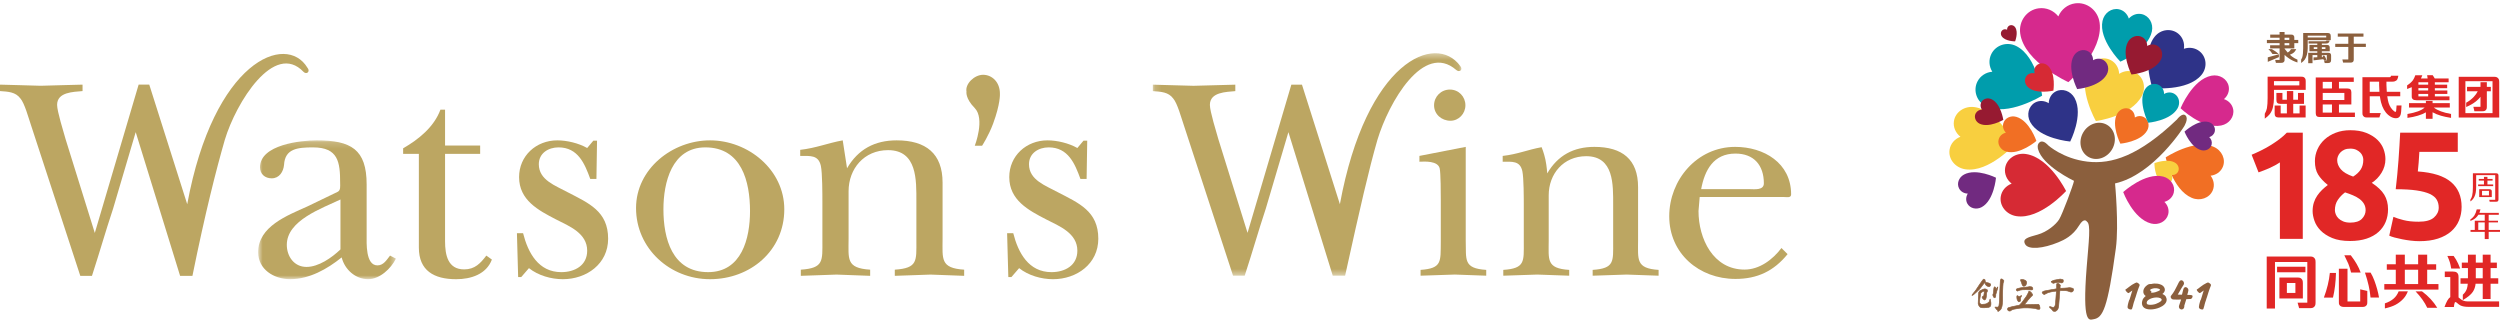 <svg width="395" height="51" viewBox="0 0 395 51" fill="none" xmlns="http://www.w3.org/2000/svg">
<path fill-rule="evenodd" clip-rule="evenodd" d="M268.783 29.884C269.339 26.892 270.726 24.265 274.203 24.265C277.119 24.265 278.69 26.11 278.69 28.965C278.69 30.113 277.164 29.884 276.423 29.884H268.783ZM281.47 39.188C280.079 41.028 277.996 42.594 275.636 42.594C270.681 42.594 268.364 37.716 268.364 33.34L268.553 31.127H281.841C282.302 31.127 282.998 31.312 282.998 30.714C282.998 25.738 278.69 23.207 274.153 23.207C268.137 23.207 263.74 28.412 263.74 34.168C263.74 40.064 268.462 44.07 274.203 44.07C277.672 44.07 280.266 42.824 282.439 40.154L281.47 39.188Z" fill="#BCA662"/>
<path fill-rule="evenodd" clip-rule="evenodd" d="M229.175 19.079C230.47 19.079 231.535 17.97 231.535 16.637C231.535 15.259 230.47 14.15 229.083 14.15C227.692 14.15 226.582 15.259 226.582 16.637C226.582 18.063 227.784 19.079 229.175 19.079ZM224.267 24.634V25.551C225.195 25.509 227.138 25.415 227.462 26.569C227.646 27.257 227.646 30.806 227.646 31.676V38.261C227.599 41.304 227.879 42.408 224.451 42.641V43.559C226.258 43.513 228.063 43.425 229.869 43.379C231.535 43.425 233.249 43.513 234.824 43.559V42.641C231.165 42.408 231.674 41.027 231.585 37.99V23.206L224.267 24.634Z" fill="#BCA662"/>
<path fill-rule="evenodd" clip-rule="evenodd" d="M258.816 29.563C258.816 25.184 256.318 23.207 251.918 23.207C248.631 23.207 246.133 24.543 244.463 27.395C244.463 27.395 244.4 26.275 244.171 25.198C243.943 24.133 243.575 23.256 243.575 23.256C241.308 23.67 239.835 24.36 237.424 24.636V25.553C238.907 25.553 240.158 25.374 240.528 27.031C240.759 28.089 240.759 31.314 240.759 32.604V38.264C240.759 41.306 240.99 42.41 237.519 42.642V43.561C239.323 43.514 241.086 43.427 242.891 43.381C244.555 43.427 246.269 43.514 247.934 43.561V42.642C244.278 42.41 244.696 41.028 244.696 37.992V30.854C244.696 27.488 247.009 24.679 250.622 24.679C255.019 24.679 254.879 29.194 254.879 32.366V38.264C254.879 41.306 255.114 42.41 251.64 42.642V43.561C253.449 43.514 255.205 43.427 257.015 43.381C258.677 43.427 260.392 43.514 262.059 43.561V42.642C258.446 42.41 258.816 41.028 258.816 37.992V29.563Z" fill="#BCA662"/>
<mask id="mask0_14205_3107" style="mask-type:alpha" maskUnits="userSpaceOnUse" x="182" y="8" width="49" height="36">
<path fill-rule="evenodd" clip-rule="evenodd" d="M182.147 8.408H230.901V43.56H182.147V8.408Z" fill="white"/>
</mask>
<g mask="url(#mask0_14205_3107)">
<path fill-rule="evenodd" clip-rule="evenodd" d="M211.703 32.264C215.887 9.547 226.84 5.153 230.699 10.402C231.224 11.007 230.618 11.516 230.09 11.057C224.937 6.564 219.414 16.175 217.631 22.1C216.266 26.842 214.957 32.54 212.526 43.56H210.576L203.569 20.878L199.998 32.955C198.699 36.892 198.046 39.304 196.663 43.56H194.822L187.012 19.679C186.656 18.662 186.03 16.31 185.36 15.553C184.602 14.535 183.441 14.492 182.147 14.397V13.378C184.288 13.421 186.432 13.515 188.574 13.556C190.759 13.515 192.989 13.421 195.18 13.378V14.397C193.75 14.535 191.162 14.535 191.162 16.575C191.162 17.601 192.188 20.878 192.501 21.993L197.112 36.791L204.032 13.378H205.711L211.703 32.264Z" fill="#BCA662"/>
</g>
<mask id="mask1_14205_3107" style="mask-type:alpha" maskUnits="userSpaceOnUse" x="40" y="22" width="23" height="23">
<path fill-rule="evenodd" clip-rule="evenodd" d="M40.786 22.174H62.553V44.112H40.786V22.174Z" fill="white"/>
</mask>
<g mask="url(#mask1_14205_3107)">
<path fill-rule="evenodd" clip-rule="evenodd" d="M48.533 32.632C45.413 34.038 40.786 35.779 40.786 39.848C40.786 42.563 43.272 44.112 45.852 44.112C48.873 44.112 51.696 42.514 53.985 40.671C54.472 42.608 56.174 44.112 58.172 44.112C59.974 44.112 61.773 42.463 62.553 40.863L61.629 40.383C61.093 41.057 60.608 41.931 59.634 41.931C57.734 41.931 57.93 38.346 57.93 37.136V29.146C57.93 23.576 55.446 22.174 50.039 22.174C47.561 22.174 41.082 22.848 41.082 26.431C41.082 27.5 41.861 28.176 42.93 28.176C44.148 28.176 44.782 27.108 44.878 26.047C45.024 23.477 47.023 23.286 49.456 23.286C53.448 23.286 53.742 25.611 53.742 28.903C53.742 29.436 53.841 30.065 53.353 30.307L48.533 32.632ZM53.792 39.408C52.426 40.719 50.334 42.174 48.432 42.174C46.438 42.174 45.316 40.474 45.316 38.685C45.316 34.813 50.871 32.923 53.792 31.517V39.408Z" fill="#BCA662"/>
</g>
<path fill-rule="evenodd" clip-rule="evenodd" d="M66.18 24.306V39.123C66.18 42.754 68.563 44.114 72.071 44.114C74.408 44.114 76.842 43.338 77.718 41.013L76.842 40.384C75.917 41.593 75.039 42.564 73.337 42.564C70.756 42.564 70.319 40.285 70.319 38.105V24.306H75.864V22.997H70.319V17.332H69.587C68.563 20.088 66.132 22.026 63.695 23.433V24.306H66.18Z" fill="#BCA662"/>
<path fill-rule="evenodd" clip-rule="evenodd" d="M83.574 42.366C85.033 43.529 87.079 44.113 88.928 44.113C92.679 44.113 96.085 41.692 96.085 37.719C96.085 33.362 93.017 32.102 89.661 30.357C87.807 29.34 85.133 28.47 85.133 25.949C85.133 24.204 86.64 23.286 88.246 23.286C91.315 23.286 92.386 25.852 93.262 28.276H94.236L94.333 22.222H93.75L92.775 23.386C91.413 22.611 89.561 22.176 88.054 22.176C84.692 22.176 82.016 24.64 82.016 27.981C82.016 31.618 85.033 33.215 87.857 34.671C89.95 35.736 92.775 36.847 92.775 39.609C92.775 41.933 90.828 42.998 88.682 42.998C85.082 42.998 83.427 39.947 82.647 36.847H81.675L81.867 43.774H82.355L83.574 42.366Z" fill="#BCA662"/>
<path fill-rule="evenodd" clip-rule="evenodd" d="M111.443 23.286C117.187 23.286 118.503 28.709 118.503 33.361C118.503 37.669 117.187 42.997 111.883 42.997C106.185 42.997 104.821 37.669 104.821 33.068C104.821 28.853 106.136 23.286 111.443 23.286ZM112.182 22.176C106.244 22.176 100.495 26.677 100.495 32.876C100.495 39.266 105.855 44.113 112.182 44.113C118.563 44.113 123.918 39.609 123.918 33.068C123.918 26.819 118.221 22.176 112.182 22.176Z" fill="#BCA662"/>
<path fill-rule="evenodd" clip-rule="evenodd" d="M148.927 28.854C148.927 24.256 146.296 22.176 141.672 22.176C138.215 22.176 135.585 23.578 133.833 26.584L133.15 22.176C130.767 22.612 128.965 23.386 126.433 23.676V24.64C127.991 24.64 129.306 24.45 129.694 26.197C129.938 27.311 129.938 30.693 129.938 32.053V38.009C129.938 41.207 130.182 42.366 126.529 42.608V43.581C128.428 43.529 130.277 43.436 132.178 43.384C133.929 43.436 135.732 43.529 137.485 43.581V42.608C133.639 42.366 134.076 40.915 134.076 37.719V30.212C134.076 26.677 136.51 23.723 140.308 23.723C144.934 23.723 144.788 28.471 144.788 31.808V38.009C144.788 41.207 145.034 42.366 141.378 42.608V43.581C143.278 43.529 145.128 43.436 147.029 43.384C148.781 43.436 150.581 43.529 152.337 43.581V42.608C148.538 42.366 148.927 40.915 148.927 37.719V28.854Z" fill="#BCA662"/>
<path fill-rule="evenodd" clip-rule="evenodd" d="M161.022 42.366C162.482 43.529 164.527 44.113 166.378 44.113C170.127 44.113 173.533 41.692 173.533 37.719C173.533 33.362 170.467 32.102 167.109 30.357C165.258 29.34 162.58 28.47 162.58 25.949C162.58 24.204 164.087 23.286 165.694 23.286C168.763 23.286 169.835 25.852 170.71 28.276H171.684L171.782 22.222H171.197L170.222 23.386C168.861 22.611 167.01 22.176 165.5 22.176C162.14 22.176 159.464 24.64 159.464 27.981C159.464 31.618 162.482 33.215 165.305 34.671C167.401 35.736 170.222 36.847 170.222 39.609C170.222 41.933 168.277 42.998 166.134 42.998C162.528 42.998 160.875 39.947 160.095 36.847H159.123L159.315 43.774H159.804L161.022 42.366Z" fill="#BCA662"/>
<path fill-rule="evenodd" clip-rule="evenodd" d="M154.017 23.021H155.173C155.173 23.021 156.215 21.419 156.914 19.529C158.076 16.383 157.985 14.865 157.985 14.865C158.019 12.956 156.72 11.816 155.332 11.816C153.944 11.816 152.472 13.256 152.703 14.468C152.703 14.468 152.486 15.522 153.993 17.059C155.676 18.761 154.017 23.021 154.017 23.021Z" fill="#BCA662"/>
<path fill-rule="evenodd" clip-rule="evenodd" d="M29.581 32.271C33.768 9.54 45.215 5.139 48.566 10.69C49.091 11.298 48.435 11.854 47.953 11.348C43.331 6.489 37.299 16.169 35.518 22.1C34.15 26.846 32.44 33.559 30.405 43.585H28.456L21.442 20.877L17.869 32.969C16.563 36.904 15.912 39.319 14.531 43.585H12.687L4.868 19.68C4.514 18.661 3.887 16.301 3.215 15.548C2.455 14.526 1.293 14.481 0 14.391V13.372C2.142 13.413 4.286 13.503 6.431 13.551C8.619 13.503 10.854 13.413 13.043 13.372V14.391C11.613 14.526 9.022 14.526 9.022 16.571C9.022 17.592 10.052 20.877 10.364 21.991L14.979 36.806L21.903 13.372H23.584L29.581 32.271Z" fill="#BCA662"/>
<g clip-path="url(#clip0_14205_3107)">
<path d="M355.756 24.45C356.226 24.257 356.714 24.035 357.225 23.784C357.734 23.535 358.232 23.26 358.718 22.962C359.204 22.664 359.668 22.349 360.114 22.018C360.559 21.687 360.958 21.336 361.315 20.965H363.839V37.741H360.223V25.661C359.737 25.984 359.196 26.278 358.597 26.544C357.999 26.81 357.416 27.041 356.85 27.234L355.757 24.45H355.756Z" fill="#E12726"/>
<path d="M377.31 33.061C377.31 33.787 377.184 34.454 376.934 35.061C376.683 35.667 376.307 36.196 375.805 36.648C375.302 37.101 374.676 37.453 373.924 37.703C373.171 37.953 372.302 38.078 371.315 38.078C370.182 38.078 369.24 37.921 368.487 37.606C367.735 37.291 367.128 36.898 366.666 36.43C366.205 35.961 365.877 35.448 365.684 34.89C365.49 34.333 365.393 33.82 365.393 33.351C365.393 32.883 365.458 32.422 365.586 32.018C365.716 31.614 365.893 31.246 366.12 30.915C366.346 30.584 366.602 30.28 366.884 30.006C367.167 29.732 367.471 29.473 367.794 29.23C367.098 28.665 366.584 28.11 366.252 27.562C365.921 27.014 365.755 26.313 365.755 25.458C365.755 24.814 365.889 24.193 366.156 23.596C366.423 22.999 366.799 22.481 367.285 22.037C367.771 21.594 368.357 21.239 369.045 20.973C369.733 20.707 370.498 20.574 371.338 20.574C372.325 20.574 373.171 20.715 373.875 20.997C374.579 21.279 375.157 21.638 375.611 22.073C376.063 22.508 376.391 22.995 376.594 23.535C376.796 24.076 376.897 24.61 376.897 25.142C376.897 25.916 376.691 26.637 376.278 27.306C375.866 27.974 375.352 28.502 374.738 28.89C375.66 29.488 376.319 30.114 376.716 30.768C377.112 31.423 377.31 32.186 377.31 33.058V33.061ZM368.912 33.208C368.912 33.402 368.957 33.617 369.046 33.852C369.134 34.087 369.277 34.3 369.472 34.495C369.665 34.689 369.917 34.851 370.224 34.98C370.532 35.109 370.904 35.174 371.341 35.174C372.182 35.174 372.798 34.971 373.186 34.568C373.575 34.164 373.768 33.71 373.768 33.209C373.768 32.837 373.683 32.506 373.514 32.214C373.343 31.922 373.113 31.669 372.822 31.45C372.531 31.231 372.187 31.038 371.791 30.868C371.394 30.698 370.969 30.54 370.517 30.395C370.063 30.735 369.683 31.131 369.375 31.585C369.068 32.038 368.914 32.58 368.914 33.211L368.912 33.208ZM373.402 25.244C373.402 25.067 373.365 24.878 373.292 24.677C373.219 24.475 373.098 24.286 372.928 24.109C372.757 23.933 372.543 23.784 372.285 23.662C372.026 23.542 371.711 23.482 371.338 23.482C370.966 23.482 370.675 23.538 370.416 23.65C370.158 23.764 369.943 23.912 369.773 24.097C369.604 24.282 369.478 24.479 369.397 24.689C369.316 24.898 369.275 25.099 369.275 25.292C369.275 25.808 369.465 26.29 369.845 26.741C370.226 27.192 370.877 27.578 371.799 27.9C372.316 27.578 372.713 27.207 372.987 26.79C373.262 26.371 373.4 25.857 373.4 25.245L373.402 25.244Z" fill="#E12726"/>
<path d="M385.319 32.8C385.319 32.332 385.214 31.917 385.004 31.554C384.794 31.191 384.43 30.888 383.911 30.647C383.393 30.405 382.698 30.219 381.824 30.09C380.951 29.961 379.85 29.897 378.523 29.897C378.701 28.396 378.847 26.871 378.961 25.322C379.073 23.773 379.162 22.321 379.227 20.965H388.329V23.991H382.261C382.229 24.572 382.192 25.133 382.151 25.673C382.111 26.215 382.066 26.686 382.017 27.09C384.38 27.252 386.123 27.804 387.248 28.748C388.373 29.692 388.935 31.003 388.935 32.682C388.935 33.457 388.797 34.175 388.522 34.837C388.248 35.498 387.835 36.071 387.285 36.556C386.735 37.041 386.044 37.419 385.21 37.694C384.376 37.968 383.401 38.106 382.285 38.106C381.848 38.106 381.391 38.078 380.914 38.021C380.436 37.964 379.976 37.891 379.531 37.803C379.085 37.714 378.684 37.623 378.33 37.525C377.974 37.428 377.699 37.332 377.504 37.235L378.159 34.258C378.564 34.436 379.097 34.609 379.761 34.777C380.424 34.947 381.217 35.031 382.139 35.031C383.256 35.031 384.064 34.81 384.567 34.365C385.068 33.921 385.319 33.401 385.319 32.804V32.8Z" fill="#E12726"/>
<path d="M358.141 40.527H364.945C365.155 40.527 365.306 40.545 365.4 40.581C365.591 40.66 365.726 40.795 365.804 40.985C365.841 41.08 365.859 41.228 365.859 41.435V47.781C365.859 47.987 365.841 48.136 365.804 48.231C365.726 48.421 365.591 48.556 365.4 48.635C365.306 48.671 365.153 48.689 364.945 48.689H363.261L363.02 47.822H364.554V41.394H359.447V48.744H358.141V40.527ZM359.779 43.015V42.148H364.257V43.015H359.779ZM360.147 47.155V43.849H362.974C363.174 43.849 363.32 43.867 363.411 43.903C363.594 43.981 363.722 44.117 363.798 44.307C363.835 44.401 363.852 44.551 363.852 44.757V47.153H360.147V47.155ZM361.326 46.288H362.673V44.717H361.326V46.288Z" fill="#E12726"/>
<path d="M367.174 47.018C367.677 45.675 367.992 44.376 368.116 43.123H369.085C369.046 44.573 368.888 45.87 368.612 47.018H367.174ZM369.54 42.461H370.906V47.631H372.914V45.711L374.033 45.974V47.741C374.033 47.916 374.016 48.042 373.979 48.117C373.906 48.278 373.78 48.39 373.602 48.454C373.516 48.483 373.376 48.5 373.178 48.5H370.401C370.101 48.5 369.883 48.439 369.746 48.319C369.646 48.231 369.582 48.126 369.555 48.001C369.546 47.962 369.542 47.876 369.542 47.742V42.462L369.54 42.461ZM371.421 40.331C372.158 41.279 372.678 42.188 372.982 43.059H371.471C371.329 42.487 371.18 42.015 371.025 41.643C370.986 41.54 370.778 41.102 370.401 40.33H371.421V40.331ZM374.543 47.009C374.448 45.838 374.155 44.524 373.664 43.069H374.552C374.77 43.426 374.97 43.848 375.153 44.335C375.496 45.259 375.741 46.15 375.885 47.009H374.543Z" fill="#E12726"/>
<path d="M378.534 44.886V42.62H377.114V41.753H378.534V40.236H379.963V41.753H382.066V40.236H383.495V41.753H384.916V42.62H383.495V44.886H385.276V45.752H376.72V44.886H378.535H378.534ZM376.813 48.731V47.932C377.378 47.744 377.843 47.49 378.21 47.169C378.541 46.881 378.801 46.502 378.989 46.029H380.445C380.257 46.492 380.031 46.869 379.767 47.16C379.412 47.559 378.985 47.891 378.484 48.159C378.068 48.38 377.512 48.571 376.813 48.731ZM379.963 44.886H382.066V42.62H379.963V44.886ZM382.68 46.035C383.703 46.803 384.505 47.67 385.088 48.635H383.504C383.103 47.767 382.488 46.903 381.66 46.043L382.679 46.033L382.68 46.035Z" fill="#E12726"/>
<path d="M387.145 46.943V43.773H386.276V42.906H387.569C387.833 42.906 388.029 42.954 388.156 43.047C388.256 43.122 388.329 43.21 388.374 43.31C388.426 43.419 388.451 43.587 388.451 43.814V46.996C388.478 47.018 388.604 47.117 388.829 47.292C389.108 47.51 389.45 47.619 389.858 47.619H394.86V48.486H390.077C389.503 48.486 389.069 48.413 388.771 48.269C388.625 48.198 388.427 48.055 388.175 47.838C388.09 47.762 388.022 47.724 387.971 47.724C387.907 47.724 387.861 47.766 387.834 47.851C387.773 48.042 387.735 48.258 387.72 48.501H386.232C386.536 47.654 386.84 47.134 387.148 46.944L387.145 46.943ZM387.673 40.437C387.942 40.803 388.178 41.201 388.378 41.63C388.451 41.788 388.561 42.053 388.706 42.424H387.286C387.225 42.022 387.153 41.688 387.072 41.425C386.996 41.177 386.866 40.847 386.681 40.435H387.673V40.437ZM392.269 44.832H391.145C391.097 45.322 390.949 45.749 390.704 46.112C390.422 46.536 389.896 46.972 389.124 47.419V46.566C389.452 46.269 389.668 45.943 389.775 45.59C389.842 45.375 389.886 45.122 389.908 44.832H388.761V43.965H389.935V42.358H388.966V41.491H389.935V40.242H391.178V41.491H392.27V40.242H393.513V41.491H394.505V42.358H393.513V43.965H394.723V44.832H393.513V47.238H392.27V44.832H392.269ZM392.269 43.965V42.358H391.176V43.965H392.269Z" fill="#E12726"/>
<path d="M393.369 31.873H394.402C394.652 31.873 394.759 31.764 394.759 31.506V27.795C394.759 27.657 394.743 27.598 394.732 27.574C394.697 27.487 394.639 27.432 394.552 27.398C394.521 27.386 394.457 27.371 394.323 27.371H390.717V29.629C390.717 30.134 390.678 30.565 390.602 30.908C390.55 31.133 390.456 31.346 390.32 31.54V31.83C390.426 31.753 390.511 31.684 390.575 31.625C390.709 31.5 390.831 31.333 390.935 31.128C391.039 30.924 391.115 30.692 391.162 30.439C391.21 30.183 391.234 29.863 391.234 29.487V27.672H394.244V31.573H393.3L393.37 31.874L393.369 31.873ZM391.715 31.141H393.702V30.287C393.702 30.153 393.684 30.102 393.678 30.085C393.643 30.004 393.584 29.952 393.498 29.919C393.467 29.907 393.402 29.893 393.265 29.893H391.716V31.141H391.715ZM393.255 30.877H392.16V30.157H393.255V30.877ZM391.544 29.413H393.923V29.149H393.016V28.535H393.828V28.272H393.016V27.944H392.465V28.272H391.644V28.535H392.465V29.149H391.544V29.413Z" fill="#E12726"/>
<path d="M392.587 37.772H393.211V36.631H395V36.33H393.211V35.138H394.684V34.874H393.211V33.935H394.81V33.635H391.742L391.79 33.501C391.837 33.368 391.879 33.227 391.916 33.084H391.323C391.24 33.459 391.12 33.775 390.964 34.023C390.808 34.272 390.588 34.492 390.312 34.676V34.901C390.669 34.781 390.957 34.622 391.168 34.429C391.316 34.295 391.445 34.144 391.552 33.979L391.581 33.933H392.589V34.873H391.015V36.329H390.343V36.63H392.589V37.771L392.587 37.772ZM392.587 36.331H391.568V35.139H392.587V36.331Z" fill="#E12726"/>
<path d="M359.288 14.197V15.515C359.288 15.951 359.231 16.43 359.119 16.951C359.031 17.355 358.86 17.721 358.607 18.049C358.447 18.256 358.19 18.49 357.834 18.749V17.978C358.018 17.648 358.132 17.353 358.176 17.094C358.248 16.693 358.283 16.157 358.283 15.486V12.115H363.565C363.731 12.115 363.853 12.131 363.929 12.162C364.083 12.223 364.193 12.333 364.256 12.489C364.286 12.565 364.301 12.686 364.301 12.852V14.196H359.289L359.288 14.197ZM359.288 13.497H363.295V12.817H359.288V13.497ZM362.331 16.407V17.915H363.336V16.67H364.289V18.564H360.027C359.809 18.564 359.649 18.516 359.549 18.417C359.446 18.319 359.395 18.165 359.395 17.955V16.671H360.348V17.916H361.327V16.408H360.278C360.066 16.408 359.912 16.359 359.815 16.261C359.718 16.163 359.671 16.008 359.671 15.799V14.68H360.624V15.758H361.327V14.393H362.331V15.758H363.083V14.68H364.036V16.408H362.331V16.407Z" fill="#E12726"/>
<path d="M369.556 17.79H372.077V18.491H366.502C366.288 18.491 366.133 18.442 366.035 18.344C365.938 18.245 365.888 18.09 365.888 17.878V12.236H371.897V12.937H369.556V13.98H370.899C371.113 13.98 371.269 14.028 371.366 14.127C371.464 14.225 371.514 14.379 371.514 14.593V16.505H369.556V17.789V17.79ZM366.991 13.98H368.452V12.937H366.991V13.98ZM366.991 15.804H370.409V14.68H366.991V15.804ZM368.452 17.79V16.506H366.991V17.79H368.452Z" fill="#E12726"/>
<path d="M374.418 15.21V17.864H376.163L375.943 18.564L374.033 18.561C373.869 18.561 373.748 18.548 373.674 18.525C373.599 18.502 373.524 18.455 373.448 18.384C373.357 18.296 373.299 18.192 373.275 18.072C373.268 18.035 373.264 17.953 373.264 17.826V12.202H377.543C377.676 12.202 377.753 12.125 377.775 11.971L378.937 11.967C378.891 12.25 378.833 12.447 378.764 12.558C378.679 12.696 378.537 12.796 378.34 12.859C378.255 12.889 378.112 12.904 377.914 12.904H377.057V13.444C377.057 13.703 377.076 14.059 377.113 14.508H379.239V15.209H377.186C377.257 15.699 377.33 16.058 377.406 16.288C377.588 16.831 377.868 17.253 378.246 17.555C378.351 17.638 378.428 17.679 378.477 17.679C378.529 17.679 378.566 17.627 378.591 17.525C378.611 17.446 378.634 17.157 378.661 16.659H379.441C379.417 17.436 379.364 17.938 379.283 18.168C379.159 18.511 378.917 18.682 378.554 18.682C378.149 18.682 377.745 18.508 377.34 18.161C376.802 17.694 376.422 17.024 376.199 16.153C376.132 15.886 376.073 15.572 376.019 15.209H374.417L374.418 15.21ZM374.418 14.509H375.95C375.917 14.115 375.902 13.756 375.902 13.431V12.905H374.418V14.509Z" fill="#E12726"/>
<path d="M384.707 13.927V14.294H386.68V14.845H384.707V15.234H387.018V15.837H381.797C381.54 15.837 381.35 15.787 381.23 15.687C381.144 15.611 381.089 15.522 381.064 15.419C381.058 15.387 381.054 15.315 381.054 15.203V13.772C380.857 13.865 380.615 13.961 380.325 14.062V13.494C380.754 13.207 381.063 12.929 381.253 12.661C381.388 12.462 381.508 12.207 381.617 11.894H382.724C382.652 12.095 382.583 12.264 382.514 12.4H383.566C383.554 12.253 383.528 12.08 383.489 11.883H384.372C384.531 12.12 384.638 12.293 384.693 12.4H386.882V13.002H384.706V13.38H386.653V13.931H384.706L384.707 13.927ZM384.347 17.736V18.772H383.291V17.749C382.587 18.159 381.615 18.452 380.377 18.626V18.007C381.697 17.789 382.601 17.452 383.088 16.994H380.623V16.293H383.291V15.945H384.347V16.293H387.071V16.994H384.546C385.133 17.457 386.04 17.795 387.266 18.007V18.626C386.596 18.516 386.065 18.402 385.673 18.285C385.15 18.131 384.709 17.948 384.347 17.738V17.736ZM383.651 13.376V12.998H382.109V13.376H383.651ZM383.651 13.927H382.109V14.294H383.651V13.927ZM383.651 15.233V14.844H382.109V15.233H383.651Z" fill="#E12726"/>
<path d="M394.876 18.573H388.477V12.131H394.023C394.217 12.131 394.357 12.15 394.447 12.186C394.625 12.259 394.753 12.386 394.826 12.564C394.86 12.652 394.877 12.793 394.877 12.987V18.573H394.876ZM393.82 17.872V12.833H389.533V17.872H393.82ZM391.917 15.299C391.7 15.567 391.456 15.812 391.184 16.029C390.759 16.364 390.25 16.657 389.657 16.907V16.228C390.12 15.971 390.523 15.661 390.865 15.296C391.133 15.012 391.338 14.721 391.483 14.422H389.791V13.722H391.918V12.991H392.922V13.722H393.552V14.422H392.922V16.845C392.922 17.011 392.908 17.133 392.878 17.208C392.814 17.362 392.704 17.471 392.55 17.535C392.474 17.565 392.352 17.579 392.186 17.579H390.953L390.794 16.879H391.917V15.3V15.299Z" fill="#E12726"/>
<path d="M325.224 38.283C326.138 37.904 327.496 37.276 328.499 35.624C329.321 34.27 329.738 35.023 329.738 35.023C330.385 35.422 330.022 38.091 329.693 42.241C328.972 51.342 330.097 50.543 330.783 50.437C332.268 50.209 333.009 48.718 334.303 39.251C334.804 35.59 334.177 28.982 334.177 28.982C340.322 27.598 345.093 19.97 345.093 19.97C345.093 19.97 345.837 18.788 345.325 18.254C344.814 17.719 343.955 18.884 343.955 18.884C337.982 24.603 333.648 25.998 329.797 25.537C325.947 25.077 323.607 22.954 323.607 22.954C323.607 22.954 322.904 22.102 322.334 22.433C321.764 22.764 322.006 23.554 322.006 23.554C322.697 26.21 327.691 28.573 327.691 28.573C327.614 29.145 325.851 33.855 325.346 34.664C324.841 35.473 323.448 36.648 321.947 37.068C320.445 37.488 319.468 37.704 319.984 38.602C320.5 39.5 322.829 39.277 325.222 38.283H325.224Z" fill="#8B5F3D"/>
<path d="M333.73 23.559C334.531 22.153 334.152 20.429 332.883 19.709C331.613 18.989 329.934 19.546 329.133 20.952C328.331 22.358 328.711 24.082 329.98 24.802C331.249 25.521 332.928 24.965 333.73 23.559Z" fill="#8B5F3D"/>
<path d="M338.412 15.15C336.755 18.384 331.154 19.131 331.154 19.131C331.154 19.131 328.245 14.044 329.902 10.81C330.609 9.431 332.209 8.84 333.479 9.487C334.306 9.908 334.788 10.753 334.828 11.671C335.599 11.166 336.567 11.061 337.394 11.484C338.664 12.131 339.12 13.771 338.413 15.15H338.412Z" fill="#F8CF3F"/>
<path d="M347.836 11.834C345.614 14.505 340.076 13.907 340.076 13.907C340.076 13.907 338.257 8.419 340.479 5.747C341.427 4.609 343.081 4.421 344.179 5.33C344.894 5.921 345.194 6.833 345.056 7.71C345.896 7.412 346.849 7.539 347.563 8.13C348.661 9.039 348.783 10.696 347.836 11.834Z" fill="#2E3388"/>
<path d="M310.306 27.584C312.27 26.52 315.366 28.08 315.366 28.08C315.366 28.08 315.071 31.664 313.107 32.728C312.269 33.182 311.253 32.928 310.835 32.161C310.563 31.661 310.613 31.067 310.911 30.588C310.345 30.577 309.818 30.295 309.546 29.795C309.128 29.028 309.468 28.04 310.306 27.586V27.584Z" fill="#712A80"/>
<path d="M346.299 31.261C343.219 29.947 342.178 24.866 342.178 24.866C342.178 24.866 346.675 21.882 349.755 23.195C351.068 23.756 351.714 25.183 351.198 26.386C350.862 27.171 350.115 27.665 349.273 27.76C349.786 28.432 349.944 29.312 349.607 30.097C349.092 31.3 347.61 31.821 346.297 31.261H346.299Z" fill="#F16F24"/>
<path d="M350.937 19.831C347.931 20.414 344.529 17.103 344.529 17.103C344.529 17.103 346.396 12.543 349.402 11.96C350.684 11.711 351.906 12.461 352.135 13.635C352.284 14.401 351.974 15.157 351.385 15.66C352.119 15.905 352.691 16.491 352.84 17.256C353.069 18.43 352.217 19.582 350.935 19.831H350.937Z" fill="#D6298D"/>
<path d="M327.795 15.503C329.235 18.173 327.091 22.363 327.091 22.363C327.091 22.363 322.21 21.942 320.769 19.272C320.156 18.134 320.508 16.758 321.556 16.195C322.238 15.829 323.049 15.899 323.7 16.307C323.718 15.54 324.105 14.827 324.789 14.461C325.837 13.899 327.182 14.365 327.795 15.502V15.503Z" fill="#2E3388"/>
<path d="M340 4.964C339.367 7.929 335.016 9.742 335.016 9.742C335.016 9.742 331.564 6.272 332.196 3.308C332.466 2.044 333.626 1.221 334.79 1.468C335.548 1.628 336.121 2.205 336.353 2.935C336.863 2.362 337.621 2.067 338.379 2.228C339.543 2.475 340.268 3.698 339.998 4.962L340 4.964Z" fill="#009DAC"/>
<path d="M318.562 7.27C321.972 8.982 322.653 15.116 322.653 15.116C322.653 15.116 317.176 18.49 313.766 16.778C312.312 16.049 311.715 14.309 312.431 12.89C312.897 11.967 313.806 11.408 314.785 11.332C314.264 10.503 314.172 9.441 314.638 8.518C315.354 7.1 317.11 6.542 318.564 7.272L318.562 7.27Z" fill="#009DAC"/>
<path d="M331.739 3.582C332.359 8.131 326.808 12.978 326.808 12.978C326.808 12.978 319.813 9.833 319.193 5.282C318.929 3.343 320.23 1.567 322.102 1.314C323.322 1.149 324.482 1.671 325.215 2.591C325.675 1.509 326.654 0.696 327.872 0.53C329.745 0.277 331.473 1.642 331.737 3.581L331.739 3.582Z" fill="#D6298D"/>
<path d="M320.106 24.335C323.856 24.905 326.439 30.181 326.439 30.181C326.439 30.181 322.356 34.723 318.606 34.153C317.007 33.91 315.894 32.528 316.119 31.062C316.265 30.108 316.943 29.356 317.839 29.014C317.085 28.421 316.663 27.502 316.809 26.547C317.032 25.082 318.508 24.093 320.107 24.335H320.106Z" fill="#D62A34"/>
<path d="M341.547 28.851C340.369 28.014 340.4 25.776 340.4 25.776C340.4 25.776 342.572 24.931 343.75 25.768C344.252 26.125 344.391 26.787 344.064 27.246C343.85 27.546 343.49 27.685 343.126 27.648C343.28 27.979 343.265 28.364 343.051 28.663C342.722 29.124 342.051 29.206 341.548 28.85L341.547 28.851Z" fill="#F8CF3F"/>
<path d="M347.832 23.736C346.131 23.328 345.15 20.795 345.15 20.795C345.15 20.795 347.208 18.86 348.91 19.267C349.635 19.442 350.093 20.122 349.932 20.789C349.828 21.224 349.485 21.544 349.06 21.667C349.384 21.969 349.541 22.41 349.436 22.844C349.275 23.512 348.558 23.91 347.832 23.736Z" fill="#712A80"/>
<path d="M312.017 16.929C315.767 17.499 318.35 22.774 318.35 22.774C318.35 22.774 314.267 27.317 310.517 26.747C308.918 26.504 307.805 25.121 308.03 23.656C308.176 22.702 308.854 21.95 309.75 21.608C308.996 21.015 308.574 20.096 308.72 19.141C308.944 17.676 310.419 16.687 312.018 16.929H312.017Z" fill="#F8CF3F"/>
<path d="M323.591 10.408C324.865 11.625 324.434 14.322 324.434 14.322C324.434 14.322 321.663 14.962 320.389 13.745C319.846 13.226 319.793 12.404 320.27 11.906C320.581 11.582 321.041 11.476 321.473 11.584C321.346 11.158 321.431 10.695 321.743 10.37C322.221 9.872 323.046 9.89 323.591 10.408Z" fill="#D62A34"/>
<path d="M314.694 15.689C316.163 16.423 316.521 18.943 316.521 18.943C316.521 18.943 314.229 20.27 312.76 19.536C312.133 19.223 311.861 18.504 312.149 17.93C312.337 17.556 312.718 17.336 313.133 17.316C312.902 16.971 312.852 16.535 313.04 16.161C313.328 15.587 314.069 15.377 314.696 15.69L314.694 15.689Z" fill="#961A31"/>
<path d="M339.247 20.629C338.219 22.422 335.019 22.7 335.019 22.7C335.019 22.7 333.5 19.734 334.528 17.94C334.965 17.176 335.89 16.882 336.595 17.283C337.054 17.545 337.304 18.036 337.304 18.559C337.755 18.293 338.307 18.258 338.766 18.52C339.47 18.921 339.686 19.865 339.248 20.629H339.247Z" fill="#F16F24"/>
<path d="M318.576 18.462C320.672 19.066 321.749 22.268 321.749 22.268C321.749 22.268 319.08 24.554 316.984 23.948C316.09 23.69 315.56 22.818 315.797 21.999C315.951 21.466 316.395 21.088 316.931 20.96C316.545 20.565 316.373 20.009 316.529 19.476C316.766 18.657 317.682 18.202 318.576 18.462Z" fill="#F16F24"/>
<path d="M332.849 11.795C331.717 13.77 328.192 14.075 328.192 14.075C328.192 14.075 326.52 10.808 327.65 8.832C328.132 7.99 329.151 7.666 329.927 8.108C330.432 8.396 330.71 8.939 330.708 9.514C331.205 9.221 331.814 9.183 332.319 9.471C333.095 9.912 333.332 10.952 332.85 11.795H332.849Z" fill="#712A80"/>
<path d="M339.873 35.314C337.04 34.59 335.464 30.345 335.464 30.345C335.464 30.345 338.946 27.173 341.779 27.896C342.987 28.206 343.734 29.351 343.45 30.458C343.264 31.179 342.686 31.704 341.973 31.899C342.505 32.411 342.759 33.149 342.574 33.87C342.29 34.978 341.082 35.623 339.875 35.314H339.873Z" fill="#D6298D"/>
<path d="M318.405 4.323C318.944 5.132 318.386 6.534 318.386 6.534C318.386 6.534 316.816 6.545 316.276 5.736C316.045 5.391 316.117 4.94 316.434 4.73C316.641 4.592 316.901 4.591 317.122 4.701C317.104 4.456 317.207 4.217 317.414 4.08C317.732 3.87 318.175 3.978 318.405 4.323Z" fill="#961A31"/>
<path d="M344.054 17.12C342.928 19.088 339.416 19.392 339.416 19.392C339.416 19.392 337.751 16.137 338.877 14.17C339.358 13.331 340.372 13.009 341.144 13.449C341.647 13.735 341.922 14.275 341.921 14.849C342.415 14.556 343.021 14.52 343.525 14.806C344.298 15.246 344.533 16.282 344.054 17.12Z" fill="#009DAC"/>
<path d="M341.375 9.518C340.257 11.471 336.771 11.773 336.771 11.773C336.771 11.773 335.118 8.543 336.236 6.589C336.712 5.756 337.72 5.436 338.486 5.874C338.985 6.159 339.259 6.695 339.258 7.263C339.748 6.973 340.35 6.935 340.85 7.22C341.616 7.657 341.851 8.685 341.375 9.517V9.518Z" fill="#961A31"/>
<path d="M313.541 44.139C313.57 44.17 313.596 44.191 313.617 44.199C313.639 44.207 313.648 44.25 313.648 44.328C313.648 44.407 313.658 44.459 313.678 44.486C313.697 44.513 313.709 44.544 313.713 44.577C313.716 44.611 313.774 44.632 313.888 44.644C314.086 44.671 314.244 44.715 314.362 44.774C314.48 44.833 314.535 44.897 314.53 44.968C314.526 45.028 314.504 45.089 314.466 45.151C314.428 45.213 314.385 45.255 314.336 45.274C314.291 45.294 314.26 45.303 314.243 45.303C314.225 45.303 314.187 45.29 314.13 45.261C314.059 45.23 314.01 45.21 313.987 45.202C313.884 45.155 313.819 45.105 313.792 45.049C313.774 45.018 313.745 44.977 313.701 44.927C313.673 44.887 313.655 44.846 313.648 44.801C313.642 44.756 313.654 44.72 313.684 44.692C313.684 44.675 313.667 44.669 313.632 44.669C313.585 44.669 313.546 44.693 313.514 44.742C313.483 44.79 313.46 44.815 313.444 44.815C313.428 44.815 313.42 44.825 313.418 44.847C313.417 44.868 313.393 44.898 313.347 44.935C313.301 44.972 313.259 45.025 313.221 45.094C313.183 45.163 313.138 45.222 313.087 45.274C313.035 45.325 312.991 45.386 312.95 45.456C312.913 45.518 312.855 45.591 312.771 45.673C312.689 45.756 312.494 45.942 312.185 46.231C311.928 46.474 311.763 46.612 311.69 46.645C311.616 46.679 311.576 46.696 311.568 46.696C311.555 46.696 311.565 46.669 311.595 46.613C311.625 46.558 311.669 46.493 311.727 46.416C311.786 46.34 311.838 46.274 311.886 46.219C311.954 46.153 312.032 46.058 312.121 45.937C312.211 45.815 312.274 45.721 312.31 45.654C312.341 45.595 312.399 45.51 312.481 45.395C312.617 45.212 312.728 45.045 312.813 44.895C312.835 44.86 312.865 44.819 312.903 44.769C312.939 44.72 312.965 44.684 312.978 44.659C312.992 44.636 313.004 44.619 313.015 44.609C313.026 44.6 313.074 44.528 313.162 44.397C313.25 44.266 313.315 44.182 313.357 44.147C313.421 44.081 313.482 44.077 313.54 44.135L313.541 44.139ZM313.617 45.638C313.651 45.638 313.709 45.654 313.793 45.685C313.881 45.717 313.94 45.748 313.969 45.776C313.999 45.806 314.015 45.852 314.018 45.914C314.025 45.976 314.004 46.047 313.956 46.126C313.921 46.181 313.898 46.231 313.889 46.276C313.88 46.32 313.87 46.431 313.862 46.608C313.845 46.855 313.82 47.028 313.789 47.125C313.759 47.203 313.739 47.253 313.726 47.275C313.712 47.296 313.673 47.326 313.606 47.365C313.558 47.392 313.527 47.406 313.516 47.406C313.505 47.406 313.493 47.394 313.483 47.371C313.474 47.34 313.449 47.318 313.412 47.306C313.374 47.294 313.328 47.246 313.275 47.165L313.175 47.001C313.161 46.978 313.169 46.944 313.2 46.901C313.231 46.858 313.272 46.827 313.325 46.806C313.384 46.791 313.421 46.767 313.433 46.736C313.445 46.705 313.466 46.575 313.494 46.349L313.531 46.008H313.466C313.418 46.008 313.352 46.028 313.267 46.07C313.181 46.111 313.108 46.159 313.05 46.215C313.008 46.254 312.98 46.289 312.966 46.32C312.953 46.351 312.936 46.429 312.919 46.555C312.894 46.724 312.869 46.895 312.84 47.069C312.812 47.244 312.79 47.41 312.774 47.566C312.766 47.684 312.763 47.758 312.766 47.789C312.77 47.82 312.787 47.859 312.819 47.907C312.865 47.973 312.912 48.02 312.962 48.047C313.06 48.102 313.28 48.102 313.621 48.047C313.72 48.035 313.793 48.02 313.839 48.003C313.885 47.985 313.954 47.944 314.045 47.882C314.235 47.761 314.333 47.653 314.34 47.56C314.343 47.52 314.358 47.454 314.385 47.36C314.403 47.282 314.417 47.242 314.43 47.242C314.434 47.242 314.44 47.251 314.451 47.265C314.469 47.296 314.48 47.353 314.486 47.433C314.492 47.512 314.503 47.561 314.518 47.577C314.549 47.629 314.565 47.779 314.566 48.03C314.566 48.174 314.543 48.286 314.495 48.364C314.446 48.443 314.366 48.504 314.258 48.547C314.17 48.57 314.037 48.591 313.858 48.612C313.68 48.63 313.51 48.637 313.351 48.629C313.185 48.625 313.064 48.61 312.982 48.585C312.901 48.559 312.829 48.508 312.764 48.429C312.72 48.39 312.676 48.321 312.632 48.224C312.588 48.126 312.564 48.051 312.56 48.001C312.56 47.966 312.553 47.941 312.545 47.924C312.536 47.908 312.549 47.62 312.582 47.06L312.639 46.215L312.727 46.068C312.758 46.012 312.785 45.974 312.805 45.953C312.825 45.931 312.844 45.92 312.861 45.92C312.892 45.925 312.967 45.892 313.088 45.823C313.208 45.754 313.319 45.707 313.42 45.679C313.52 45.652 313.586 45.638 313.62 45.638H313.617ZM315.135 45.311C315.151 45.31 315.184 45.325 315.235 45.359C315.285 45.392 315.322 45.45 315.343 45.536C315.365 45.621 315.37 45.669 315.36 45.683C315.349 45.696 315.353 45.71 315.372 45.721C315.376 45.725 315.385 45.715 315.4 45.695C315.415 45.673 315.43 45.645 315.445 45.61C315.486 45.536 315.53 45.465 315.579 45.398C315.622 45.338 315.645 45.319 315.648 45.338C315.652 45.343 315.655 45.348 315.659 45.356C315.66 45.383 315.648 45.456 315.62 45.573C315.591 45.691 315.557 45.811 315.517 45.931C315.483 46.022 315.456 46.112 315.438 46.204C315.419 46.296 315.399 46.362 315.376 46.401C315.329 46.506 315.315 46.605 315.337 46.696C315.346 46.731 315.333 46.794 315.296 46.886C315.259 46.978 315.226 47.032 315.193 47.048C315.173 47.06 315.128 47.042 315.062 46.998C314.994 46.953 314.962 46.917 314.964 46.89C314.967 46.863 314.956 46.841 314.933 46.825C314.912 46.805 314.893 46.755 314.876 46.672C314.86 46.59 314.864 46.538 314.884 46.514C314.91 46.487 314.936 46.394 314.964 46.235C314.991 46.077 315.008 45.923 315.01 45.773C315.021 45.569 315.043 45.442 315.074 45.391C315.101 45.34 315.123 45.314 315.139 45.311H315.135ZM316.187 44.069C316.278 44.065 316.351 44.092 316.405 44.151C316.426 44.168 316.467 44.201 316.527 44.251C316.563 44.278 316.588 44.303 316.598 44.322C316.609 44.34 316.612 44.37 316.609 44.409C316.605 44.471 316.585 44.531 316.55 44.586C316.52 44.625 316.5 44.677 316.491 44.739C316.483 44.801 316.471 44.96 316.456 45.214C316.433 45.587 316.421 45.858 316.42 46.028C316.42 46.199 316.414 46.388 316.407 46.596C316.399 46.803 316.402 46.966 316.413 47.083C316.428 47.306 316.416 47.603 316.376 47.973C316.337 48.343 316.296 48.55 316.254 48.593C316.233 48.609 316.222 48.632 316.219 48.663C316.208 48.812 316.057 48.982 315.763 49.175C315.713 49.21 315.683 49.226 315.671 49.225C315.659 49.222 315.655 49.202 315.657 49.163C315.66 49.119 315.653 49.079 315.634 49.04C315.616 49.001 315.592 48.98 315.565 48.98C315.542 48.98 315.495 48.942 315.426 48.865C315.357 48.788 315.323 48.739 315.324 48.716C315.326 48.695 315.316 48.686 315.297 48.686C315.278 48.686 315.269 48.674 315.27 48.648C315.272 48.622 315.258 48.601 315.228 48.581C315.148 48.537 315.166 48.516 315.28 48.516C315.319 48.516 315.366 48.517 315.421 48.521C315.526 48.525 315.595 48.526 315.629 48.524C315.663 48.523 315.69 48.513 315.71 48.497C315.773 48.441 315.815 48.377 315.833 48.3C315.852 48.224 315.874 48.053 315.898 47.785C315.928 47.445 315.938 47.233 315.931 47.151C315.923 47.068 315.931 46.808 315.957 46.369C315.988 45.726 316.015 45.122 316.037 44.559C316.039 44.407 316.045 44.309 316.053 44.269C316.06 44.228 316.076 44.2 316.1 44.184C316.138 44.153 316.153 44.124 316.148 44.102C316.138 44.079 316.15 44.066 316.185 44.066L316.187 44.069Z" fill="#8B5F3D" stroke="#8B5F3D" stroke-width="0.1" stroke-miterlimit="10"/>
<path d="M320.577 46.044C320.578 46.024 320.598 46.015 320.637 46.015C320.673 46.015 320.74 46.055 320.84 46.138C320.941 46.22 320.993 46.281 320.998 46.32C321.011 46.355 321.04 46.39 321.084 46.425C321.129 46.46 321.148 46.514 321.142 46.587C321.137 46.66 321.114 46.707 321.073 46.732C320.996 46.775 320.853 46.919 320.647 47.166C320.582 47.245 320.524 47.308 320.471 47.357C320.418 47.405 320.391 47.443 320.39 47.469C320.388 47.495 320.36 47.532 320.304 47.584C320.249 47.635 320.193 47.703 320.137 47.786C320.08 47.871 320.012 47.95 319.936 48.024L319.822 48.136L320.49 48.118C320.93 48.11 321.308 48.102 321.623 48.095L322.083 48.078L322.165 48.172C322.232 48.255 322.281 48.378 322.308 48.542C322.335 48.707 322.324 48.807 322.274 48.842C322.244 48.865 322.162 48.873 322.025 48.862C321.888 48.853 321.794 48.831 321.741 48.8C321.635 48.745 321.486 48.714 321.294 48.706C321.169 48.698 321.061 48.688 320.972 48.676C320.547 48.641 320.123 48.632 319.702 48.649C319.281 48.667 318.922 48.711 318.626 48.781C318.521 48.804 318.42 48.822 318.321 48.831C318.222 48.841 318.167 48.853 318.156 48.867C318.145 48.88 318.109 48.892 318.048 48.904C317.985 48.916 317.922 48.939 317.854 48.974C317.786 49.01 317.744 49.041 317.727 49.069C317.709 49.1 317.669 49.124 317.606 49.139C317.544 49.155 317.49 49.157 317.444 49.145C317.386 49.128 317.326 49.088 317.264 49.022C317.223 48.979 317.2 48.945 317.192 48.922C317.184 48.899 317.184 48.867 317.189 48.827C317.203 48.757 317.226 48.704 317.26 48.669C317.294 48.634 317.354 48.605 317.442 48.582C317.761 48.48 318.198 48.38 318.754 48.282C318.941 48.251 319.062 48.213 319.116 48.17C319.204 48.095 319.317 47.971 319.458 47.8C319.599 47.627 319.722 47.461 319.828 47.3C319.978 47.08 320.065 46.96 320.09 46.935C320.16 46.857 320.246 46.71 320.353 46.495L320.498 46.208C320.548 46.117 320.574 46.063 320.575 46.043L320.577 46.044ZM320.586 45.312C320.601 45.295 320.67 45.289 320.793 45.298C320.916 45.306 320.995 45.321 321.029 45.345C321.071 45.361 321.109 45.401 321.144 45.468C321.178 45.534 321.195 45.593 321.195 45.645C321.191 45.692 321.167 45.731 321.122 45.762C321.096 45.789 321.068 45.804 321.037 45.807C321.006 45.808 320.934 45.807 320.824 45.804C319.813 45.73 319.165 45.777 318.882 45.944L318.795 45.997L318.699 45.95C318.608 45.903 318.562 45.847 318.561 45.782C318.561 45.718 318.6 45.667 318.68 45.632C318.798 45.577 319.001 45.523 319.289 45.47C319.577 45.418 319.882 45.38 320.202 45.356C320.441 45.343 320.57 45.329 320.585 45.311L320.586 45.312ZM319.38 46.684C319.419 46.684 319.427 46.707 319.404 46.755C319.365 46.81 319.328 46.884 319.293 46.981C319.258 47.077 319.247 47.131 319.258 47.144C319.271 47.166 319.271 47.243 319.255 47.373C319.239 47.503 319.221 47.574 319.201 47.59C319.175 47.617 319.133 47.643 319.075 47.667C319.017 47.69 318.974 47.698 318.947 47.69C318.924 47.678 318.883 47.628 318.822 47.54C318.761 47.453 318.719 47.369 318.693 47.291C318.674 47.235 318.662 47.137 318.66 46.994C318.657 46.85 318.665 46.765 318.687 46.738C318.696 46.715 318.722 46.709 318.762 46.718C318.803 46.728 318.841 46.751 318.877 46.786C318.907 46.813 318.952 46.834 319.014 46.85C319.053 46.855 319.085 46.853 319.109 46.848C319.133 46.842 319.174 46.817 319.232 46.775C319.315 46.715 319.365 46.687 319.38 46.687V46.684ZM319.757 44.2C319.887 44.243 319.982 44.286 320.042 44.332C320.101 44.377 320.151 44.447 320.192 44.54C320.223 44.602 320.216 44.705 320.172 44.845C320.128 44.986 320.076 45.08 320.013 45.127C319.913 45.214 319.812 45.245 319.711 45.222C319.676 45.214 319.641 45.192 319.604 45.157C319.568 45.122 319.548 45.091 319.546 45.063C319.548 45.044 319.537 45.023 319.512 45.003C319.488 44.984 319.477 44.96 319.479 44.933C319.481 44.894 319.458 44.805 319.41 44.666C319.361 44.526 319.319 44.433 319.282 44.386C319.216 44.281 319.225 44.208 319.309 44.169C319.399 44.126 319.548 44.136 319.755 44.198L319.757 44.2Z" fill="#8B5F3D" stroke="#8B5F3D" stroke-width="0.1" stroke-miterlimit="10"/>
<path d="M325.24 44.781C325.271 44.785 325.326 44.827 325.404 44.906C325.483 44.986 325.526 45.044 325.535 45.079C325.549 45.114 325.544 45.145 325.519 45.171C325.496 45.197 325.489 45.239 325.502 45.297C325.514 45.356 325.512 45.417 325.5 45.479L325.481 45.567L325.659 45.549C325.77 45.537 325.975 45.526 326.277 45.517C326.578 45.507 326.739 45.494 326.761 45.479C326.793 45.463 326.847 45.452 326.922 45.447C326.997 45.441 327.065 45.447 327.126 45.467C327.214 45.494 327.298 45.511 327.375 45.519C327.452 45.528 327.517 45.559 327.569 45.614C327.601 45.649 327.622 45.677 327.627 45.699C327.634 45.721 327.631 45.754 327.619 45.802C327.585 45.935 327.527 46.031 327.444 46.089C327.32 46.172 327.156 46.163 326.951 46.066C326.732 45.953 326.375 45.901 325.879 45.914C325.611 45.918 325.474 45.926 325.465 45.941C325.456 45.954 325.42 46.381 325.359 47.218C325.315 47.83 325.285 48.201 325.271 48.335C325.258 48.468 325.233 48.586 325.198 48.687C325.144 48.836 325.089 48.933 325.033 48.978C324.976 49.022 324.925 49.068 324.879 49.115C324.841 49.154 324.777 49.181 324.691 49.195C324.603 49.209 324.53 49.202 324.469 49.175C324.354 49.127 324.298 49.084 324.301 49.045C324.302 49.025 324.256 48.965 324.161 48.863C324.067 48.76 324.008 48.71 323.984 48.71C323.96 48.71 323.927 48.683 323.884 48.631C323.84 48.578 323.817 48.537 323.816 48.51C323.809 48.448 323.854 48.427 323.95 48.446C323.988 48.454 324.038 48.471 324.099 48.498C324.152 48.519 324.209 48.535 324.27 48.548C324.329 48.562 324.381 48.568 324.424 48.566C324.467 48.564 324.489 48.556 324.49 48.543C324.492 48.529 324.517 48.513 324.57 48.493C324.623 48.474 324.65 48.447 324.653 48.413C324.655 48.379 324.673 48.332 324.704 48.269C324.727 48.225 324.746 48.146 324.76 48.028C324.775 47.911 324.798 47.633 324.83 47.194C324.877 46.547 324.902 46.188 324.903 46.112L324.899 46.007H324.781C324.616 46.007 324.307 46.059 323.857 46.165C323.681 46.208 323.516 46.269 323.36 46.347L323.054 46.512C323.013 46.535 322.985 46.546 322.969 46.544C322.952 46.543 322.923 46.52 322.879 46.477C322.724 46.347 322.648 46.263 322.65 46.224C322.652 46.201 322.679 46.163 322.729 46.112C322.826 46.018 323.076 45.942 323.476 45.883C323.69 45.852 323.9 45.815 324.103 45.773C324.306 45.733 324.488 45.702 324.646 45.683C324.8 45.663 324.891 45.642 324.918 45.621C324.945 45.599 324.955 45.536 324.946 45.43C324.936 45.309 324.937 45.174 324.949 45.025C324.961 44.877 324.98 44.796 325.005 44.785C325.037 44.769 325.114 44.767 325.235 44.779L325.24 44.781ZM324.08 44.498C324.087 44.478 324.153 44.439 324.278 44.381C324.402 44.322 324.498 44.284 324.569 44.266C324.639 44.249 324.762 44.226 324.938 44.199C325.116 44.172 325.251 44.146 325.347 44.122C325.443 44.099 325.493 44.087 325.497 44.087C325.514 44.083 325.585 44.095 325.713 44.124C325.84 44.154 325.917 44.175 325.944 44.187C325.97 44.203 325.986 44.22 325.99 44.242C325.994 44.264 325.996 44.315 325.993 44.397C325.99 44.48 325.986 44.531 325.978 44.553C325.97 44.574 325.948 44.599 325.91 44.626C325.79 44.716 325.667 44.729 325.542 44.666C325.451 44.623 325.294 44.611 325.071 44.628C324.848 44.646 324.643 44.688 324.458 44.754C324.409 44.774 324.364 44.763 324.325 44.724L324.163 44.601C324.099 44.55 324.072 44.515 324.079 44.496L324.08 44.498Z" fill="#8B5F3D" stroke="#8B5F3D" stroke-width="0.1" stroke-miterlimit="10"/>
<path d="M349.311 44.955C349.295 44.909 349.26 44.864 349.198 44.814C349.142 44.77 349.085 44.729 349.03 44.696C348.968 44.658 348.921 44.638 348.901 44.635C348.858 44.624 348.815 44.629 348.601 44.732C348.463 44.798 348.304 44.887 348.125 44.998C347.966 45.117 347.814 45.226 347.676 45.322C347.491 45.452 347.44 45.496 347.43 45.511C347.386 45.541 347.344 45.572 347.305 45.606C347.29 45.618 347.281 45.626 347.274 45.631L347.244 45.644C347.22 45.658 347.176 45.688 347.116 45.731C347.105 45.739 347.08 45.762 347.086 45.807C347.099 45.918 347.359 46.231 347.511 46.292C347.574 46.317 347.616 46.301 347.639 46.282C347.736 46.204 347.819 46.144 347.905 46.093C348 46.022 348.09 45.958 348.176 45.904C348.181 45.901 348.186 45.897 348.192 45.895C348.174 45.941 348.159 45.985 348.146 46.027C348.1 46.17 348.052 46.319 348.006 46.473C347.959 46.627 347.926 46.734 347.909 46.798C347.855 46.979 347.805 47.137 347.761 47.265C347.731 47.353 347.711 47.396 347.7 47.418L347.675 47.429L347.66 47.476C347.614 47.622 347.576 47.75 347.547 47.854C347.52 47.955 347.496 48.055 347.476 48.152C347.447 48.3 347.431 48.41 347.428 48.48C347.426 48.57 347.439 48.636 347.473 48.68C347.493 48.709 347.516 48.736 347.545 48.764C347.587 48.8 347.642 48.83 347.713 48.856C347.779 48.88 347.844 48.894 347.906 48.899C347.926 48.901 347.944 48.902 347.96 48.902C348.012 48.902 348.047 48.892 348.081 48.871C348.113 48.845 348.148 48.799 348.186 48.64C348.208 48.547 348.238 48.451 348.277 48.337C348.291 48.27 348.311 48.182 348.338 48.075C348.365 47.969 348.396 47.858 348.43 47.747C348.465 47.635 348.496 47.547 348.532 47.462C348.564 47.34 348.591 47.246 348.616 47.176C348.641 47.105 348.668 47.03 348.698 46.953C348.729 46.871 348.764 46.759 348.802 46.612C348.829 46.516 348.866 46.4 348.909 46.265C348.953 46.128 348.999 45.99 349.047 45.85C349.096 45.71 349.141 45.587 349.181 45.479C349.222 45.373 349.252 45.299 349.268 45.261C349.318 45.156 349.363 45.038 349.311 44.951V44.955Z" fill="#8B5F3D"/>
<path d="M337.923 44.814C337.868 44.77 337.811 44.729 337.755 44.696C337.693 44.658 337.647 44.638 337.627 44.635C337.583 44.624 337.54 44.629 337.326 44.732C337.188 44.798 337.03 44.887 336.851 44.998C336.691 45.117 336.54 45.226 336.402 45.322C336.216 45.452 336.166 45.496 336.155 45.511C336.112 45.541 336.07 45.572 336.031 45.606C336.016 45.618 336.006 45.626 336 45.631L335.97 45.644C335.945 45.658 335.902 45.688 335.841 45.731C335.83 45.739 335.806 45.762 335.811 45.807C335.825 45.918 336.085 46.231 336.236 46.292C336.3 46.317 336.342 46.301 336.365 46.282C336.461 46.204 336.545 46.144 336.63 46.093C336.725 46.022 336.816 45.958 336.901 45.904C336.907 45.901 336.912 45.897 336.917 45.895C336.9 45.941 336.885 45.985 336.871 46.027C336.825 46.17 336.778 46.319 336.732 46.473C336.685 46.627 336.652 46.734 336.634 46.798C336.58 46.979 336.53 47.137 336.487 47.265C336.457 47.353 336.437 47.396 336.426 47.418L336.4 47.429L336.385 47.476C336.339 47.622 336.301 47.75 336.273 47.854C336.246 47.955 336.222 48.055 336.201 48.152C336.173 48.3 336.157 48.41 336.154 48.48C336.151 48.57 336.165 48.636 336.199 48.68C336.219 48.709 336.242 48.736 336.27 48.764C336.312 48.8 336.368 48.83 336.438 48.856C336.504 48.88 336.569 48.894 336.632 48.899C336.652 48.901 336.67 48.902 336.686 48.902C336.737 48.902 336.773 48.892 336.806 48.871C336.839 48.845 336.874 48.799 336.912 48.64C336.934 48.547 336.963 48.451 337.003 48.337C337.016 48.27 337.037 48.182 337.064 48.075C337.091 47.969 337.122 47.858 337.156 47.747C337.191 47.635 337.222 47.547 337.257 47.462C337.29 47.34 337.317 47.246 337.341 47.176C337.367 47.105 337.394 47.03 337.424 46.953C337.455 46.871 337.49 46.759 337.528 46.612C337.555 46.516 337.592 46.4 337.635 46.265C337.678 46.128 337.724 45.99 337.773 45.85C337.822 45.71 337.866 45.587 337.907 45.479C337.948 45.373 337.977 45.299 337.994 45.261C338.044 45.156 338.088 45.038 338.037 44.951C338.021 44.905 337.986 44.86 337.923 44.81V44.814Z" fill="#8B5F3D"/>
<path d="M341.647 46.452C341.827 46.32 342.009 46.125 342.045 45.865C342.065 45.714 342.034 45.566 341.951 45.418C341.725 44.995 341.174 44.861 340.867 44.82C340.546 44.776 340.187 44.795 339.925 44.871C339.861 44.875 339.81 44.875 339.765 44.876C339.547 44.879 339.456 44.893 339.162 45.123C338.871 45.349 338.689 45.641 338.648 45.942C338.601 46.288 338.743 46.587 339.027 46.771C338.913 46.856 338.809 46.959 338.694 47.098C338.564 47.253 338.468 47.484 338.437 47.716C338.392 48.041 338.473 48.329 338.663 48.526C338.829 48.707 339.091 48.822 339.437 48.869C339.546 48.884 339.661 48.891 339.78 48.891C340.24 48.891 340.763 48.784 341.216 48.59C341.871 48.31 342.265 47.912 342.325 47.47C342.352 47.276 342.311 47.08 342.207 46.887C342.108 46.705 341.92 46.559 341.647 46.45V46.452ZM340.622 46.142L340.528 46.174C340.436 46.208 340.14 46.263 339.865 46.259C339.883 46.232 339.895 46.205 339.904 46.178L339.926 46.148L339.916 46.085C339.906 46.012 339.852 45.975 339.812 45.95C339.761 45.916 339.719 45.884 339.715 45.842V45.828C339.739 45.706 339.981 45.623 340.185 45.576C340.323 45.541 340.566 45.519 340.799 45.55C341.036 45.583 341.219 45.664 341.278 45.762L341.281 45.768C341.291 45.782 341.291 45.789 341.289 45.797C341.273 45.92 340.801 46.081 340.623 46.142H340.622ZM340.752 47C340.838 47 340.924 47.006 341.005 47.017C341.192 47.042 341.434 47.108 341.527 47.279L341.53 47.284C341.549 47.315 341.555 47.347 341.549 47.385C341.534 47.491 341.4 47.711 340.646 48.008C340.379 48.112 339.88 48.196 339.54 48.15C339.407 48.132 339.241 48.087 339.203 47.978C339.18 47.915 339.173 47.844 339.183 47.77C339.244 47.329 340.063 46.999 340.752 46.999V47Z" fill="#8B5F3D"/>
<path d="M345.58 46.593C345.625 46.458 345.671 46.304 345.699 46.198C345.726 46.093 345.744 45.996 345.756 45.927L345.764 45.878C345.768 45.861 345.77 45.843 345.77 45.828C345.77 45.62 345.561 45.367 345.319 45.367C345.294 45.367 345.277 45.37 345.271 45.373L345.231 45.379C345.017 45.441 344.946 45.742 344.933 45.822C344.918 45.881 344.803 46.324 344.75 46.559C344.54 46.568 344.318 46.562 344.081 46.548C344.167 46.404 344.253 46.255 344.34 46.105C344.552 45.738 344.772 45.358 344.999 45.015C345.049 44.948 345.076 44.863 345.076 44.767C345.076 44.514 344.869 44.275 344.649 44.275C344.555 44.275 344.463 44.32 344.394 44.398C344.294 44.514 344.186 44.737 344.099 44.915L343.999 45.119C343.649 45.823 343.517 46.09 343.073 46.667C343.004 46.726 342.966 46.809 342.966 46.9C342.966 47.08 343.123 47.253 343.28 47.304C343.372 47.327 343.482 47.32 343.64 47.328C343.872 47.339 344.205 47.355 344.622 47.318C344.473 47.803 344.364 48.091 344.32 48.209C344.306 48.244 344.298 48.266 344.295 48.276C344.249 48.424 344.256 48.56 344.314 48.671C344.368 48.772 344.464 48.846 344.59 48.885L344.617 48.891C344.638 48.894 344.658 48.895 344.677 48.895C344.827 48.895 344.953 48.829 345.036 48.706C345.116 48.588 345.147 48.422 345.117 48.306C345.136 48.221 345.214 47.975 345.285 47.757C345.335 47.601 345.389 47.431 345.439 47.269C345.641 47.258 346.055 47.241 346.093 47.238C346.311 47.234 346.429 46.953 346.429 46.809C346.429 46.614 346.224 46.598 345.584 46.591L345.58 46.593Z" fill="#8B5F3D"/>
<path d="M360.173 6.309V5.964H358.693V5.463H360.173V5.051H360.962V5.463H361.974C362.095 5.463 362.182 5.473 362.234 5.494C362.345 5.54 362.423 5.617 362.469 5.727C362.492 5.781 362.502 5.868 362.502 5.987V6.309H363.125V6.81H362.502V7.65H360.962V7.689C360.974 7.706 360.988 7.724 361.001 7.747C361.126 7.919 361.276 8.103 361.451 8.298C361.552 8.24 361.633 8.188 361.693 8.139C361.777 8.069 361.873 7.945 361.98 7.764H362.806C362.707 7.965 362.611 8.115 362.513 8.215C362.347 8.387 362.11 8.533 361.801 8.652C361.92 8.76 362.031 8.855 362.136 8.936C362.381 9.126 362.669 9.289 362.998 9.426V9.874C362.502 9.716 362.064 9.508 361.683 9.25C361.386 9.046 361.145 8.855 360.963 8.679V9.425C360.963 9.542 360.951 9.626 360.927 9.676C360.878 9.784 360.791 9.861 360.669 9.904C360.611 9.925 360.516 9.935 360.382 9.935H359.593L359.478 9.47H360.175V7.65H358.679V7.149H360.175V6.81H358.169V6.309H360.175H360.173ZM360.064 9.026L358.308 9.774V9.061L360.064 8.566V9.027V9.026ZM358.954 7.762C359.382 7.993 359.735 8.25 360.014 8.531H359.049C358.93 8.347 358.838 8.217 358.773 8.14C358.719 8.076 358.594 7.95 358.399 7.762H358.954ZM360.96 6.309H361.71V5.964H360.96V6.309ZM360.96 6.81V7.149H361.71V6.81H360.96Z" fill="#8B5F3D"/>
<path d="M364.618 6.349V7.649C364.618 7.98 364.576 8.312 364.493 8.648C364.414 8.959 364.294 9.225 364.132 9.445C364.02 9.594 363.836 9.764 363.58 9.957V9.409C363.671 9.261 363.73 9.14 363.759 9.041C363.854 8.701 363.901 8.228 363.901 7.625V5.209H367.735C367.854 5.209 367.941 5.22 367.995 5.24C368.106 5.283 368.183 5.36 368.229 5.468C368.251 5.521 368.26 5.605 368.26 5.719V6.346H364.618V6.349ZM364.618 5.918H367.543V5.64H364.618V5.918ZM366.133 9.045V8.7H365.379V9.988H364.698V8.34H366.133V8.101H364.892V7.097H366.133V6.882H364.758V6.523H367.331C367.421 6.523 367.482 6.507 367.516 6.476C367.524 6.467 367.541 6.445 367.568 6.408H368.099C368.034 6.597 367.968 6.717 367.899 6.77C367.798 6.846 367.654 6.883 367.465 6.883H366.851V7.098H367.658C367.811 7.098 367.922 7.133 367.992 7.203C368.062 7.274 368.098 7.384 368.098 7.537V8.104H366.851V8.343H367.874C368.027 8.343 368.138 8.378 368.209 8.448C368.279 8.519 368.314 8.629 368.314 8.782V9.461C368.314 9.575 368.303 9.658 368.283 9.711C368.237 9.818 368.16 9.892 368.052 9.934C367.999 9.957 367.914 9.968 367.794 9.968H367.308L367.188 9.537H367.635V8.702H366.854V9.022L367.035 9.017C367.021 8.964 366.997 8.886 366.962 8.781H367.243C367.379 8.971 367.491 9.207 367.583 9.488H367.131L367.123 9.41L367.115 9.344L365.54 9.538V9.068L366.137 9.047L366.133 9.045ZM366.133 7.741V7.455H365.573V7.741H366.133ZM366.851 7.456V7.742H367.417V7.456H366.851Z" fill="#8B5F3D"/>
<path d="M371.894 5.793V6.915H373.805V7.416H371.894V9.428C371.894 9.738 371.729 9.895 371.4 9.895H370.214L370.088 9.394H371.031V7.417H368.967V6.916H371.031V5.794H369.368V5.293H373.428V5.794H371.895L371.894 5.793Z" fill="#8B5F3D"/>
</g>
<defs>
<clipPath id="clip0_14205_3107">
<rect width="87" height="50" fill="white" transform="translate(308 0.5)"/>
</clipPath>
</defs>
</svg>